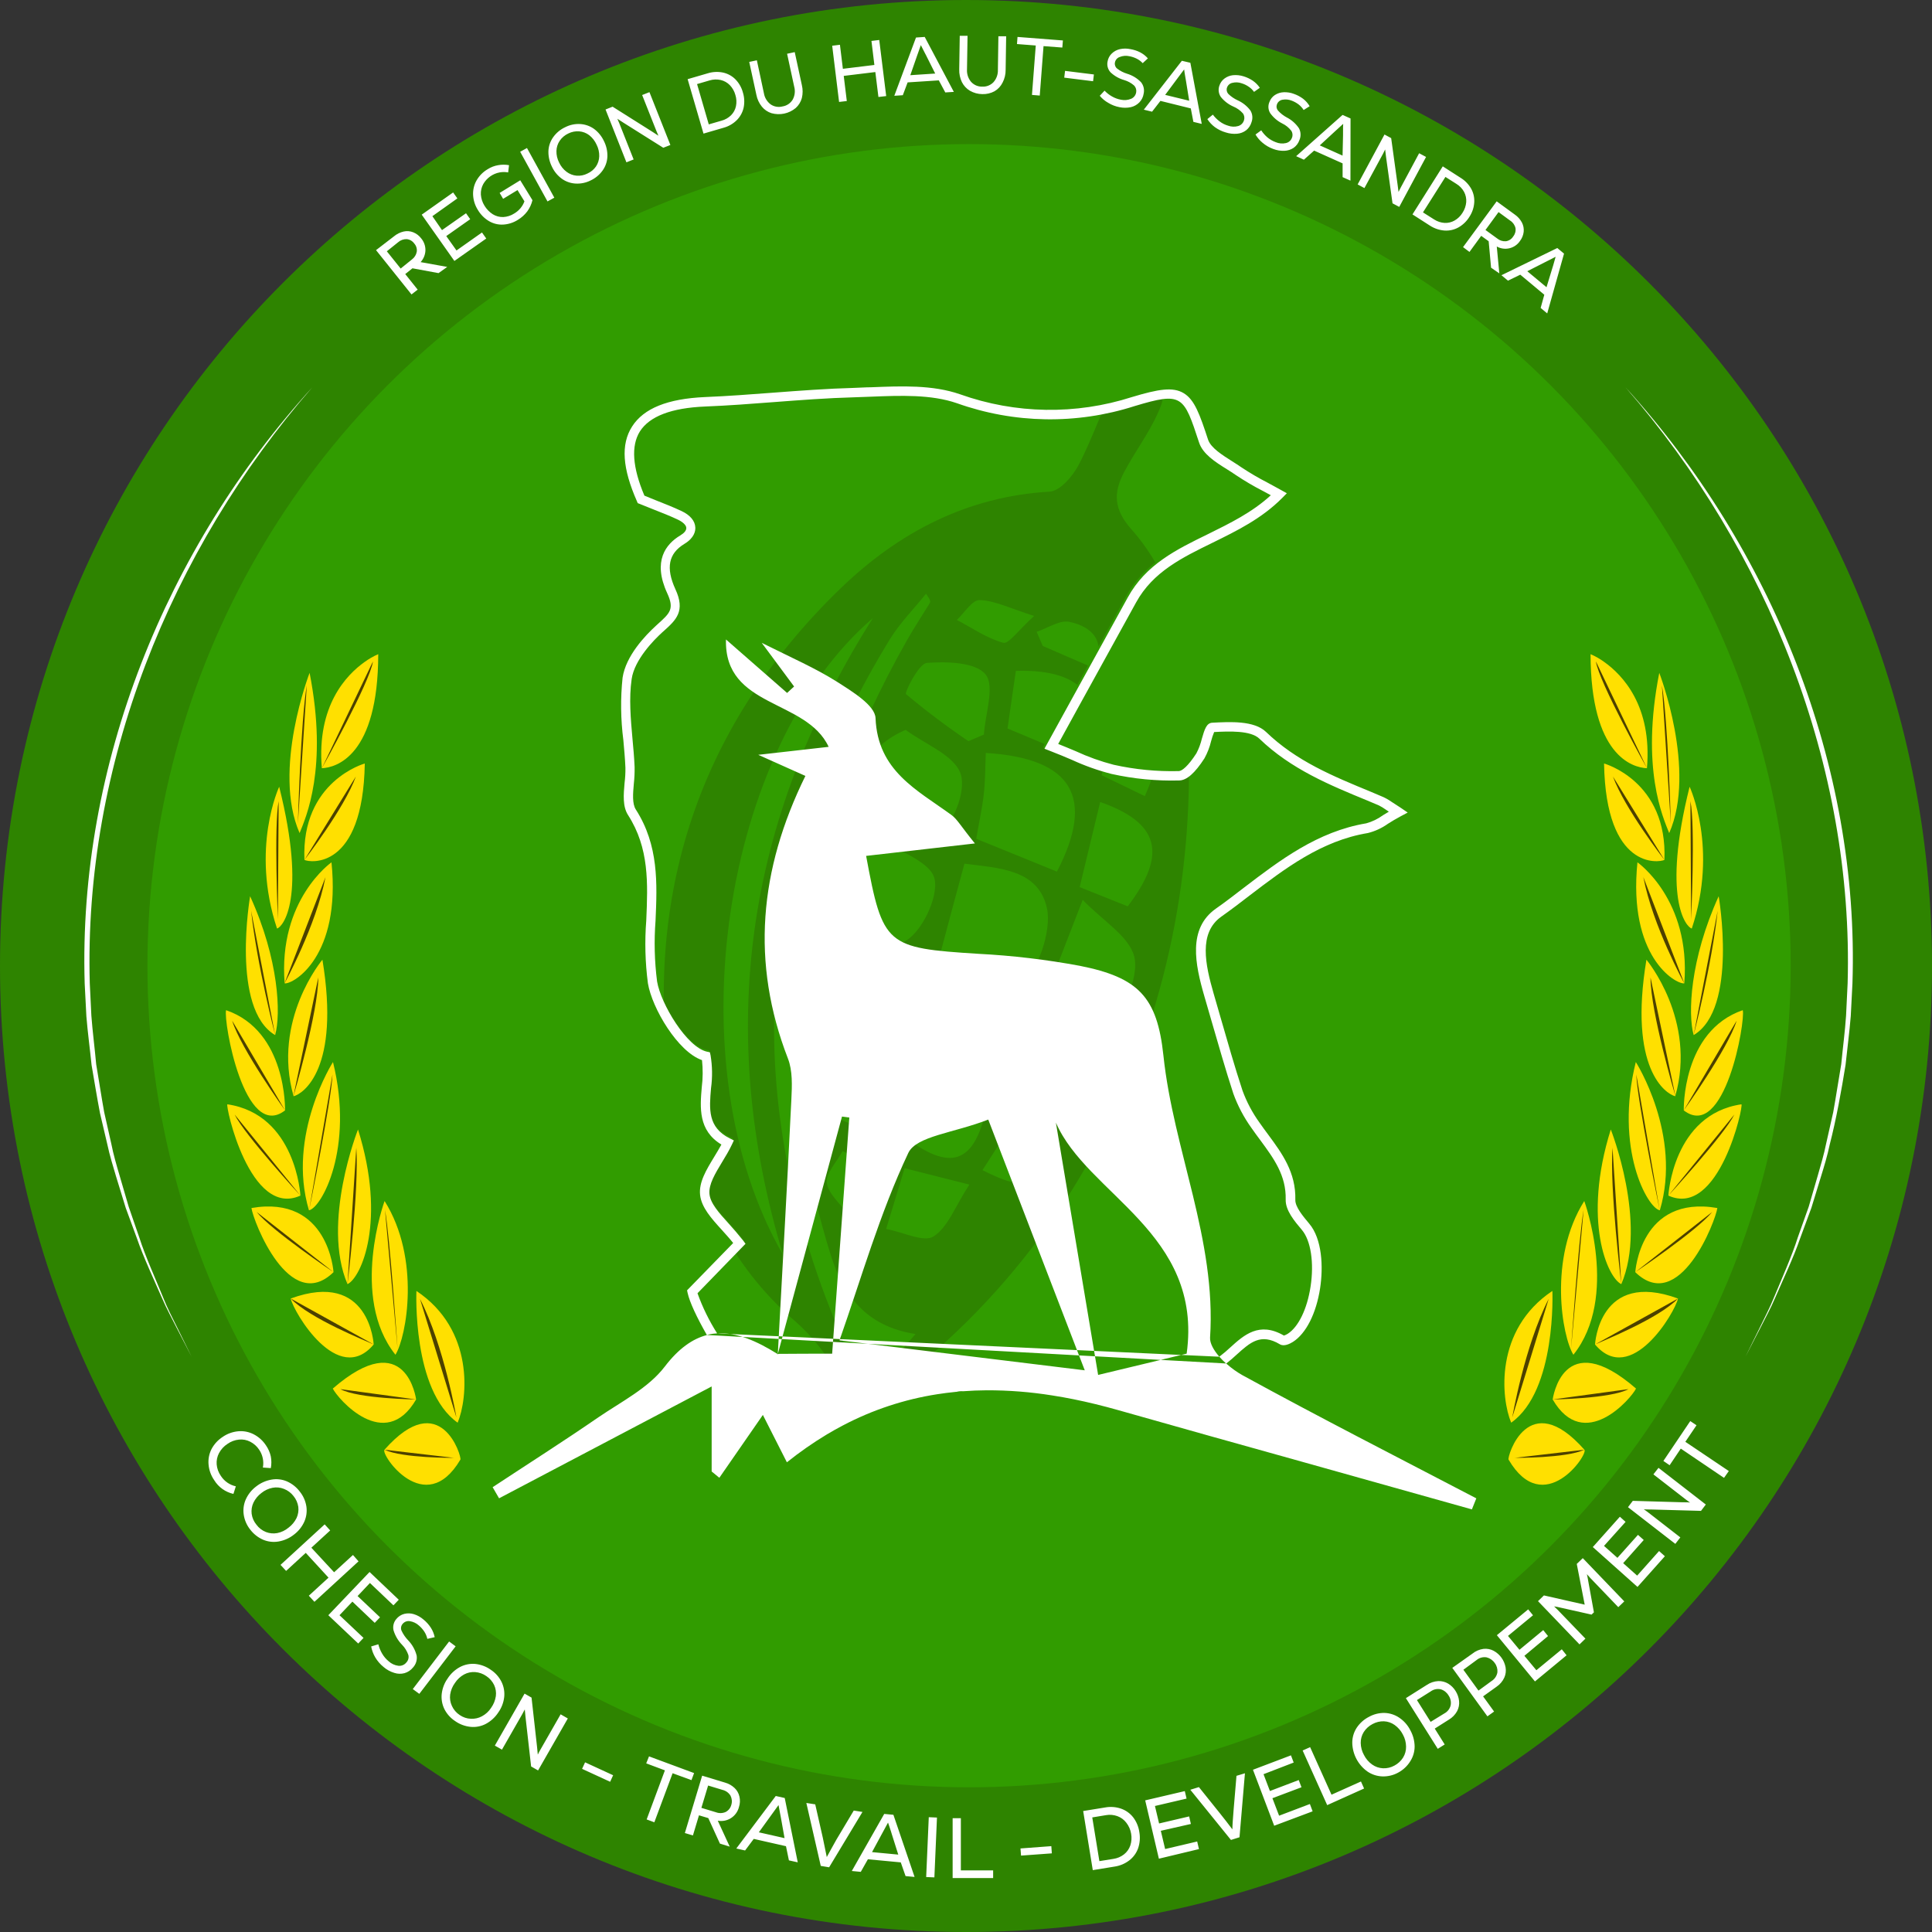 <svg xmlns:xlink="http://www.w3.org/1999/xlink" width="85" xmlns="http://www.w3.org/2000/svg" height="85" id="screenshot-06ea3571-68fa-80cc-8003-873a7141b3a5" viewBox="0 0 85 85" style="-webkit-print-color-adjust: exact;" fill="none" version="1.1"><rect x="0" y="0" width="85" height="85" fill="#333333" stroke="none"/><g id="shape-06ea3571-68fa-80cc-8003-873a7141b3a5" xmlns:xlink="http://www.w3.org/1999/xlink" rx="0" ry="0" style="fill: rgb(0, 0, 0);"><g id="shape-06ea3571-68fa-80cc-8003-873a7141b3a7"><defs rx="0" ry="0" style="fill: rgb(0, 0, 0);"/></g><g id="shape-06ea3571-68fa-80cc-8003-873a7141b3a8"><g class="fills" id="fills-06ea3571-68fa-80cc-8003-873a7141b3a8"><path rx="0" ry="0" d="M42.502,0.000C19.023,0.000,0.000,19.022,0.000,42.500C0.000,65.978,19.023,85.000,42.502,85.000C65.981,85.000,85.000,65.978,85.000,42.500C85.000,19.022,65.973,0.000,42.502,0.000ZZM59.150,42.375C58.680,42.735,58.194,43.107,57.714,43.447C55.725,44.863,56.488,47.490,56.856,48.756C56.975,49.161,57.092,49.566,57.207,49.972C57.571,51.240,57.947,52.548,58.365,53.833C58.614,54.534,58.961,55.195,59.395,55.799C59.551,56.025,59.714,56.247,59.875,56.469C60.519,57.344,61.075,58.096,61.048,59.106C61.024,59.935,61.623,60.637,62.054,61.148C62.335,61.476,62.521,62.402,62.350,63.534C62.210,64.447,61.899,65.086,61.623,65.375C60.103,64.741,59.054,65.688,58.403,66.278C58.241,66.428,58.070,66.569,57.892,66.701L57.771,66.789C57.672,66.866,57.568,66.936,57.461,67.001L57.431,67.001C54.922,67.001,52.593,67.679,50.340,68.341C49.619,68.552,48.875,68.763,48.141,68.960C48.097,68.973,47.679,69.053,46.512,68.366C45.193,67.590,44.070,67.705,43.176,68.706C42.120,69.888,40.841,70.133,39.391,70.141C39.649,69.567,39.871,68.979,40.059,68.417C39.844,67.992,39.701,67.535,39.636,67.064C38.693,61.248,39.192,55.017,34.242,49.902C36.176,50.696,37.357,51.593,38.526,51.582C42.094,51.519,45.696,51.303,49.209,50.705C50.350,50.510,51.758,49.113,52.107,47.978C52.346,47.207,51.183,45.615,50.249,44.941C47.351,42.851,44.208,41.101,41.283,39.049C40.488,38.488,39.556,37.254,39.655,36.447C40.128,32.520,38.664,29.542,36.410,26.914L36.410,26.914C35.953,26.602,35.573,26.190,35.301,25.708C35.030,25.431,34.751,25.156,34.468,24.885C32.587,23.085,30.579,21.351,29.112,19.341C29.587,18.946,30.463,18.707,31.680,18.665C32.897,18.623,34.090,18.523,35.263,18.435C36.626,18.331,38.036,18.223,39.412,18.185C39.706,18.185,40.000,18.166,40.295,18.156C41.758,18.097,43.267,18.035,44.481,18.454C47.594,19.549,50.978,19.605,54.125,18.614C55.379,18.238,55.757,18.230,55.854,18.289C56.066,18.416,56.402,19.443,56.600,20.056C56.875,20.884,57.657,21.377,58.336,21.810C58.486,21.905,58.638,22.000,58.775,22.095C59.080,22.306,59.397,22.500,59.722,22.677C58.992,23.156,58.227,23.580,57.433,23.945C55.742,24.771,53.996,25.623,52.942,27.538C51.938,29.349,50.940,31.167,49.982,32.902L48.228,36.092L49.245,36.485C49.668,36.647,50.040,36.806,50.393,36.952C51.089,37.274,51.815,37.532,52.559,37.721C53.767,37.992,55.004,38.111,56.241,38.076C56.892,38.057,57.490,37.590,58.124,36.609C58.315,36.279,58.458,35.923,58.547,35.553C59.065,35.538,59.716,35.553,59.887,35.715C61.553,37.320,63.529,38.176,65.461,38.968C62.942,39.484,61.016,40.953,59.150,42.375ZZ" style="fill: rgb(46, 132, 0);"/></g></g><g id="shape-06ea3571-68fa-80cc-8003-873a7141b3a9"><g class="fills" id="fills-06ea3571-68fa-80cc-8003-873a7141b3a9"><ellipse rx="36.148" ry="36.147" cx="42.635" cy="42.487" transform="matrix(1, 0, 0, 1, 0, 0)" style="fill: rgb(49, 156, 0);"/></g></g><g id="shape-06ea3571-68fa-80cc-8003-873c571ffae2"><g class="fills" id="fills-06ea3571-68fa-80cc-8003-873c571ffae2"><path rx="0" ry="0" d="M16.641,28.781C16.429,28.872,16.229,28.987,16.043,29.123C15.238,29.694,13.929,31.053,14.160,33.798C14.796,33.771,16.635,33.253,16.641,28.781ZM16.049,33.591C16.049,33.591,13.244,34.363,13.394,37.833C13.627,37.952,15.969,38.298,16.049,33.591ZM13.621,29.603C13.621,29.603,11.966,33.877,13.181,36.652C13.456,35.967,14.443,33.800,13.621,29.603ZM14.584,37.939C14.584,37.939,12.230,39.581,12.524,43.265C12.921,43.299,15.007,42.077,14.584,37.939ZM12.283,34.614C12.283,34.614,11.014,37.315,12.188,40.851C12.441,40.792,13.511,39.509,12.283,34.614ZM11.004,39.431C11.004,39.431,10.146,44.385,12.105,45.539C12.363,44.618,12.276,42.223,11.004,39.431ZM14.185,42.223C14.185,42.223,11.959,44.874,12.917,48.230C13.340,48.126,14.978,47.023,14.185,42.223ZM12.541,48.853C12.541,48.853,12.629,45.366,9.947,44.444C9.820,44.918,10.748,50.238,12.541,48.853ZM14.650,46.725C14.650,46.725,12.604,49.929,13.593,53.248C14.138,53.150,15.591,50.532,14.650,46.725ZM13.217,52.601C13.217,52.601,13.027,49.031,10.004,48.585C9.903,48.612,10.991,53.613,13.217,52.601ZM14.673,55.970C14.673,55.970,14.462,52.563,11.063,53.148C11.139,53.717,12.735,57.857,14.673,55.970ZM15.751,49.693C15.751,49.693,14.130,53.789,15.288,56.496C15.887,56.221,17.015,53.719,15.751,49.693ZM16.440,59.151C16.440,59.151,16.271,55.854,12.790,57.130C12.925,57.743,14.868,61.023,16.440,59.151ZM16.920,52.840C16.920,52.840,15.375,57.067,17.398,59.603C17.888,58.811,18.514,55.376,16.920,52.840ZM18.321,56.796C18.321,56.796,18.129,61.178,20.135,62.592C20.579,61.533,20.883,58.508,18.321,56.796ZM18.307,61.571C18.307,61.571,17.884,58.282,14.642,61.091C14.853,61.531,16.931,63.938,18.307,61.571ZM20.256,64.215C20.321,64.101,19.393,60.977,16.916,63.782C16.726,63.976,18.702,66.853,20.256,64.215Z" style="fill: rgb(255, 224, 0);"/></g></g><g id="shape-06ea3571-68fa-80cc-8003-873c7d80da06"><g class="fills" id="fills-06ea3571-68fa-80cc-8003-873c7d80da06"><path rx="0" ry="0" d="M13.394,37.833C13.394,37.833,15.147,35.567,15.656,34.164M12.517,43.265C12.517,43.265,13.908,40.729,14.320,38.590M12.105,45.539C12.105,45.539,11.304,42.445,11.048,40.069M12.908,48.230C12.908,48.230,14.003,44.540,14.003,43.007M12.541,48.853C12.541,48.853,10.592,46.140,10.215,44.907M13.217,52.601C13.217,52.601,10.761,49.929,10.323,49.035M13.599,53.248C13.599,53.248,14.584,48.401,14.629,47.270M14.673,55.970C14.673,55.970,11.957,54.146,11.291,53.322M15.288,56.496C15.288,56.496,15.806,52.254,15.675,50.496M16.440,59.151C16.119,59.001,13.650,58.022,12.790,57.130M17.493,59.360C17.493,59.360,17.155,54.427,16.939,53.231M20.080,62.361C20.080,62.361,19.541,59.223,18.478,57.147M18.307,61.571C18.307,61.571,15.745,61.537,14.978,61.116M19.974,64.139C19.974,64.139,17.711,64.158,16.916,63.782M12.226,40.448C12.226,40.448,12.048,36.354,12.259,35.248M13.105,36.254C13.105,36.254,13.230,31.685,13.498,30.152M14.162,33.798C14.162,33.798,16.275,30.013,16.409,29.100" style="fill: rgb(76, 65, 0);"/></g></g><g id="shape-06ea3571-68fa-80cc-8003-873bdf0580a6"><g class="fills" id="fills-06ea3571-68fa-80cc-8003-873bdf0580a6"><path rx="0" ry="0" d="M69.978,28.781C70.190,28.872,70.392,28.987,70.578,29.123C71.381,29.694,72.692,31.053,72.459,33.798C71.823,33.771,69.986,33.253,69.978,28.781ZM70.572,33.591C70.572,33.591,73.375,34.363,73.227,37.833C72.992,37.952,70.652,38.298,70.572,33.591ZM73.001,29.603C73.001,29.603,74.656,33.877,73.438,36.652C73.165,35.967,72.176,33.800,73.001,29.603ZM72.041,37.939C72.041,37.939,74.396,39.581,74.102,43.265C73.700,43.299,71.622,42.077,72.041,37.939ZM74.336,34.614C74.336,34.614,75.605,37.315,74.432,40.851C74.178,40.792,73.110,39.509,74.336,34.614ZM75.615,39.431C75.615,39.431,76.473,44.381,74.514,45.539C74.256,44.618,74.345,42.223,75.615,39.431ZM72.436,42.223C72.436,42.223,74.662,44.874,73.704,48.230C73.280,48.126,71.641,47.023,72.436,42.223ZM74.079,48.853C74.079,48.853,73.990,45.366,76.674,44.444C76.801,44.918,75.882,50.238,74.079,48.853ZM71.969,46.725C71.969,46.725,74.015,49.929,73.026,53.248C72.481,53.150,71.020,50.532,71.969,46.725ZM73.402,52.601C73.402,52.601,73.595,49.031,76.615,48.585C76.727,48.612,75.634,53.613,73.402,52.601ZM71.946,55.970C71.946,55.970,72.157,52.563,75.556,53.148C75.480,53.717,73.886,57.857,71.946,55.970ZM70.868,49.693C70.868,49.693,72.489,53.789,71.331,56.496C70.733,56.221,69.604,53.719,70.868,49.693ZM70.175,59.151C70.175,59.151,70.344,55.854,73.825,57.130C73.694,57.743,71.751,61.023,70.175,59.151ZM69.701,52.840C69.701,52.840,71.246,57.067,69.223,59.603C68.731,58.811,68.105,55.376,69.701,52.840ZM68.298,56.796C68.298,56.796,68.490,61.178,66.486,62.592C66.040,61.533,65.736,58.508,68.298,56.796ZM68.312,61.571C68.312,61.571,68.746,58.282,71.978,61.091C71.766,61.531,69.688,63.938,68.312,61.571ZM66.370,64.215C66.302,64.101,67.230,60.977,69.707,63.782C69.893,63.976,67.917,66.853,66.370,64.215Z" style="fill: rgb(255, 224, 0);"/></g></g><g id="shape-06ea3571-68fa-80cc-8003-873c19c0b959"><g class="fills" id="fills-06ea3571-68fa-80cc-8003-873c19c0b959"><path rx="0" ry="0" d="M73.227,37.833C73.227,37.833,71.472,35.567,70.963,34.164M74.102,43.265C74.102,43.265,72.711,40.729,72.301,38.590M74.514,45.539C74.514,45.539,75.315,42.445,75.571,40.069M73.713,48.230C73.713,48.230,72.618,44.540,72.616,43.007M74.079,48.853C74.079,48.853,76.027,46.140,76.404,44.907M73.402,52.601C73.402,52.601,75.858,49.929,76.304,49.035M73.020,53.248C73.020,53.248,72.028,48.399,71.990,47.270M71.946,55.970C71.946,55.970,74.662,54.146,75.328,53.322M71.331,56.496C71.331,56.496,70.813,52.254,70.944,50.496M70.175,59.151C70.494,59.001,72.963,58.022,73.825,57.130M69.118,59.360C69.118,59.360,69.458,54.427,69.672,53.231M66.533,62.361C66.533,62.361,67.074,59.223,68.135,57.147M68.312,61.571C68.312,61.571,70.874,61.537,71.644,61.116M66.647,64.139C66.647,64.139,68.911,64.158,69.703,63.782M74.402,40.448C74.402,40.448,74.592,36.354,74.372,35.248M73.510,36.254C73.510,36.254,73.387,31.685,73.117,30.152M72.459,33.798C72.459,33.798,70.346,30.013,70.213,29.100" style="fill: rgb(76, 65, 0);"/></g></g><g id="shape-06ea3571-68fa-80cc-8003-873b2e95d0fc"><g class="fills" id="fills-06ea3571-68fa-80cc-8003-873b2e95d0fc"><path rx="0" ry="0" d="M19.294,12.016L18.146,11.804L17.829,12.058L18.376,12.743L18.104,12.954L16.544,11.005L17.332,10.399C17.455,10.296,17.599,10.224,17.755,10.187C17.896,10.155,18.043,10.166,18.178,10.219C18.316,10.274,18.437,10.365,18.527,10.483C18.653,10.631,18.721,10.820,18.717,11.014C18.711,11.206,18.636,11.390,18.505,11.532L19.676,11.743L19.294,12.016ZM17.897,10.521C17.756,10.516,17.619,10.565,17.514,10.659L17.019,11.056L17.628,11.815L18.125,11.413C18.236,11.331,18.312,11.209,18.336,11.073C18.354,10.942,18.313,10.810,18.224,10.712C18.147,10.604,18.028,10.535,17.897,10.521ZM19.634,10.386L20.084,11.020L21.205,10.228L21.393,10.494L19.991,11.481L18.554,9.444L19.936,8.467L20.122,8.729L19.023,9.511L19.446,10.124L20.503,9.382L20.687,9.644L19.634,10.386ZM21.982,8.488L22.889,7.932L23.426,8.807C23.383,8.985,23.305,9.152,23.198,9.300C23.086,9.448,22.947,9.574,22.788,9.670C22.591,9.796,22.366,9.869,22.132,9.881C21.915,9.892,21.699,9.838,21.511,9.727C21.311,9.607,21.144,9.439,21.025,9.238C20.898,9.039,20.825,8.809,20.814,8.573C20.804,8.351,20.857,8.132,20.966,7.939C21.083,7.734,21.252,7.563,21.456,7.444C21.596,7.355,21.753,7.294,21.917,7.267C22.075,7.238,22.237,7.238,22.395,7.267L22.357,7.586C22.232,7.563,22.105,7.563,21.980,7.586C21.679,7.643,21.418,7.828,21.264,8.093C21.184,8.236,21.147,8.399,21.156,8.562C21.169,8.735,21.223,8.901,21.314,9.048C21.406,9.201,21.532,9.331,21.682,9.427C21.820,9.512,21.979,9.554,22.141,9.549C22.314,9.540,22.482,9.486,22.627,9.391C22.833,9.270,22.991,9.082,23.073,8.858L22.769,8.363L22.135,8.748L21.982,8.488ZM24.388,8.697L24.088,8.862L22.885,6.677L23.185,6.512L24.388,8.697ZM25.322,8.076C25.105,8.064,24.896,7.991,24.720,7.865C24.531,7.727,24.380,7.544,24.282,7.332C24.175,7.120,24.122,6.885,24.128,6.647C24.137,6.427,24.210,6.214,24.339,6.034C24.475,5.844,24.657,5.692,24.870,5.595C25.073,5.491,25.301,5.443,25.529,5.457C25.746,5.470,25.955,5.543,26.132,5.669C26.320,5.807,26.470,5.991,26.569,6.203C26.677,6.415,26.730,6.651,26.723,6.888C26.714,7.109,26.640,7.322,26.512,7.501C26.376,7.691,26.193,7.842,25.981,7.941C25.777,8.043,25.550,8.089,25.322,8.076ZM26.220,7.326C26.310,7.192,26.360,7.035,26.364,6.873C26.368,6.699,26.329,6.526,26.250,6.370C26.177,6.205,26.066,6.060,25.924,5.948C25.796,5.850,25.643,5.792,25.483,5.779C25.316,5.766,25.150,5.799,25.001,5.874C24.849,5.945,24.720,6.055,24.625,6.193C24.535,6.326,24.485,6.482,24.481,6.643C24.477,6.818,24.517,6.992,24.597,7.148C24.671,7.310,24.783,7.451,24.925,7.558C25.053,7.655,25.206,7.715,25.366,7.729C25.532,7.743,25.698,7.710,25.846,7.634C25.997,7.567,26.126,7.461,26.220,7.326ZM27.560,7.142L26.641,4.817L26.952,4.694L28.706,5.800C28.846,5.888,28.932,5.946,28.968,5.971L28.968,5.971C28.934,5.900,28.907,5.837,28.886,5.781L28.252,4.181L28.573,4.054L29.494,6.379L29.182,6.501L27.425,5.396C27.286,5.309,27.197,5.252,27.161,5.225L27.161,5.225C27.193,5.294,27.221,5.357,27.243,5.415L27.877,7.015L27.560,7.142ZM31.139,3.225C31.355,3.158,31.585,3.146,31.807,3.192C32.013,3.236,32.203,3.338,32.352,3.487C32.511,3.649,32.625,3.848,32.684,4.067C32.752,4.285,32.763,4.517,32.716,4.741C32.669,4.949,32.563,5.140,32.411,5.290C32.249,5.449,32.049,5.563,31.830,5.622L30.951,5.878L30.253,3.483L31.139,3.225ZM31.746,5.309C31.905,5.267,32.051,5.183,32.168,5.066C32.276,4.957,32.349,4.819,32.380,4.669C32.413,4.506,32.404,4.337,32.354,4.179C32.310,4.016,32.226,3.867,32.109,3.745C31.999,3.633,31.859,3.554,31.705,3.519C31.544,3.484,31.377,3.490,31.219,3.538L30.668,3.699L31.183,5.472L31.746,5.309ZM33.942,4.980C33.776,4.927,33.629,4.827,33.519,4.692C33.397,4.542,33.315,4.364,33.278,4.174L32.963,2.724L33.299,2.653L33.608,4.098C33.639,4.295,33.745,4.471,33.904,4.591C34.057,4.697,34.250,4.730,34.430,4.682C34.616,4.653,34.779,4.543,34.876,4.381C34.971,4.207,34.994,4.002,34.941,3.811L34.629,2.365L34.965,2.293L35.278,3.741C35.324,3.929,35.324,4.126,35.278,4.314C35.232,4.484,35.138,4.636,35.007,4.753C34.713,4.998,34.318,5.083,33.942,4.980ZM38.469,2.858L38.340,1.801L38.683,1.759L38.989,4.227L38.647,4.267L38.511,3.170L37.121,3.339L37.256,4.445L36.916,4.485L36.613,2.012L36.954,1.970L37.083,3.027L38.469,2.858ZM41.965,4.043L41.589,4.067L41.304,3.536L39.932,3.625L39.720,4.189L39.346,4.214L40.300,1.651L40.684,1.625L41.965,4.043ZM40.513,1.985C40.471,2.107,40.416,2.268,40.344,2.462L40.050,3.308L41.145,3.236L40.744,2.435L40.693,2.338C40.597,2.154,40.540,2.038,40.513,1.985ZM42.673,3.993C42.522,3.903,42.400,3.771,42.320,3.614C42.237,3.440,42.196,3.248,42.202,3.054L42.225,1.575L42.568,1.575L42.544,3.054C42.532,3.252,42.595,3.447,42.722,3.599C42.847,3.739,43.027,3.817,43.214,3.811C43.400,3.822,43.581,3.750,43.709,3.616C43.841,3.467,43.910,3.274,43.903,3.075L43.925,1.596L44.267,1.596L44.244,3.075C44.246,3.269,44.200,3.460,44.111,3.631C44.032,3.792,43.908,3.926,43.753,4.016C43.589,4.104,43.403,4.147,43.217,4.141C43.026,4.139,42.839,4.088,42.673,3.993ZM44.766,1.625L46.763,1.780L46.738,2.092L45.911,2.029L45.745,4.204L45.402,4.176L45.569,2.002L44.743,1.938L44.766,1.625ZM48.091,3.574L46.822,3.416L46.858,3.118L48.127,3.276L48.091,3.574ZM48.759,4.525C48.616,4.445,48.490,4.340,48.385,4.214L48.596,3.988C48.691,4.089,48.801,4.174,48.921,4.242C49.045,4.314,49.180,4.363,49.321,4.388C49.470,4.419,49.625,4.405,49.765,4.346C49.883,4.296,49.967,4.189,49.987,4.062C50.007,3.953,49.973,3.841,49.896,3.762C49.770,3.651,49.621,3.570,49.460,3.523C49.235,3.459,49.028,3.342,48.858,3.181C48.740,3.052,48.692,2.874,48.729,2.703C48.751,2.571,48.814,2.450,48.911,2.357C49.010,2.260,49.135,2.193,49.270,2.162C49.423,2.129,49.582,2.129,49.735,2.162C49.882,2.187,50.025,2.233,50.158,2.300C50.288,2.368,50.405,2.458,50.502,2.568L50.274,2.779C50.198,2.698,50.109,2.631,50.010,2.581C49.907,2.530,49.799,2.494,49.687,2.473C49.545,2.441,49.398,2.453,49.264,2.507C49.153,2.543,49.072,2.637,49.052,2.752C49.032,2.851,49.069,2.953,49.148,3.016C49.279,3.118,49.428,3.195,49.587,3.244C49.820,3.314,50.031,3.442,50.200,3.616C50.314,3.758,50.357,3.944,50.316,4.121C50.295,4.265,50.229,4.399,50.128,4.504C50.026,4.609,49.895,4.682,49.752,4.715C49.587,4.750,49.416,4.750,49.251,4.715C49.077,4.682,48.910,4.618,48.759,4.525ZM52.872,5.451L52.504,5.362L52.390,4.770L51.054,4.439L50.686,4.914L50.323,4.825L51.997,2.674L52.371,2.762L52.872,5.451ZM52.098,3.054C52.022,3.160,51.921,3.295,51.794,3.460L51.263,4.174L52.320,4.432L52.176,3.547L52.157,3.439C52.122,3.227,52.100,3.107,52.098,3.054ZM53.451,5.595C53.320,5.497,53.207,5.377,53.119,5.240L53.360,5.043C53.443,5.154,53.541,5.253,53.652,5.337C53.765,5.424,53.893,5.489,54.030,5.529C54.173,5.581,54.328,5.587,54.474,5.546C54.597,5.511,54.694,5.415,54.730,5.292C54.765,5.187,54.746,5.072,54.679,4.984C54.565,4.856,54.424,4.756,54.267,4.690C54.051,4.596,53.861,4.451,53.713,4.267C53.613,4.124,53.588,3.942,53.645,3.777C53.684,3.649,53.763,3.536,53.870,3.456C53.981,3.373,54.112,3.322,54.250,3.308C54.406,3.294,54.563,3.311,54.713,3.358C54.857,3.402,54.994,3.467,55.119,3.551C55.240,3.635,55.344,3.740,55.427,3.862L55.172,4.043C55.109,3.952,55.028,3.873,54.935,3.813C54.841,3.748,54.738,3.698,54.628,3.665C54.496,3.617,54.352,3.611,54.216,3.646C54.106,3.669,54.016,3.750,53.982,3.857C53.950,3.953,53.973,4.058,54.041,4.132C54.161,4.248,54.299,4.343,54.451,4.413C54.672,4.512,54.865,4.665,55.011,4.859C55.107,5.014,55.125,5.204,55.062,5.375C55.022,5.515,54.940,5.639,54.827,5.730C54.711,5.819,54.573,5.872,54.428,5.884C54.259,5.899,54.090,5.879,53.929,5.827C53.757,5.778,53.596,5.699,53.451,5.595ZM55.548,6.282C55.424,6.180,55.319,6.057,55.237,5.918L55.489,5.734C55.564,5.850,55.656,5.955,55.761,6.045C55.871,6.136,55.995,6.207,56.129,6.256C56.269,6.315,56.423,6.329,56.571,6.296C56.696,6.270,56.799,6.180,56.841,6.060C56.884,5.957,56.871,5.840,56.808,5.749C56.702,5.615,56.568,5.506,56.414,5.432C56.205,5.327,56.023,5.172,55.886,4.982C55.793,4.835,55.779,4.651,55.848,4.491C55.893,4.364,55.977,4.255,56.089,4.181C56.205,4.106,56.340,4.063,56.478,4.058C56.634,4.051,56.791,4.077,56.937,4.134C57.078,4.184,57.211,4.256,57.332,4.346C57.447,4.436,57.545,4.547,57.619,4.673L57.355,4.840C57.296,4.746,57.221,4.663,57.133,4.595C57.042,4.526,56.942,4.471,56.835,4.430C56.705,4.377,56.561,4.362,56.423,4.388C56.308,4.407,56.214,4.489,56.178,4.599C56.145,4.689,56.163,4.788,56.224,4.861C56.335,4.986,56.468,5.090,56.615,5.168C56.831,5.279,57.015,5.443,57.150,5.645C57.235,5.806,57.242,5.997,57.169,6.163C57.122,6.300,57.033,6.419,56.915,6.504C56.794,6.585,56.653,6.630,56.507,6.635C56.339,6.641,56.170,6.613,56.013,6.552C55.843,6.490,55.686,6.399,55.548,6.282ZM59.414,7.947L59.069,7.793L59.069,7.188L57.816,6.626L57.366,7.026L57.025,6.871L59.067,5.056L59.418,5.212L59.414,7.947ZM59.095,5.449L58.720,5.791L58.065,6.396L59.067,6.846L59.088,5.950L59.088,5.840C59.088,5.628,59.088,5.502,59.095,5.449ZM59.731,8.114L60.912,5.918L61.206,6.077L61.489,8.131C61.513,8.294,61.525,8.399,61.530,8.444L61.530,8.444C61.563,8.374,61.593,8.313,61.623,8.258L62.436,6.742L62.741,6.905L61.561,9.103L61.265,8.945L60.978,6.888C60.957,6.725,60.944,6.622,60.940,6.575L60.940,6.575C60.908,6.645,60.879,6.706,60.849,6.761L60.029,8.275L59.731,8.114ZM64.256,7.820C64.450,7.938,64.610,8.102,64.723,8.298C64.826,8.482,64.874,8.692,64.861,8.902C64.847,9.129,64.774,9.347,64.649,9.537C64.531,9.732,64.364,9.893,64.165,10.006C63.979,10.109,63.767,10.157,63.554,10.143C63.329,10.127,63.111,10.054,62.920,9.932L62.143,9.433L63.476,7.319L64.256,7.820ZM63.096,9.655C63.233,9.744,63.391,9.797,63.554,9.807C63.708,9.815,63.861,9.779,63.994,9.703C64.138,9.621,64.259,9.503,64.345,9.361C64.438,9.220,64.494,9.058,64.508,8.890C64.519,8.734,64.486,8.579,64.413,8.442C64.334,8.297,64.218,8.176,64.077,8.091L63.593,7.784L62.605,9.344L63.096,9.655ZM65.601,11.777L65.495,10.614L65.167,10.376L64.651,11.084L64.368,10.872L65.848,8.858L66.651,9.444C66.779,9.533,66.884,9.652,66.958,9.790C67.023,9.915,67.050,10.056,67.036,10.196C67.020,10.344,66.963,10.484,66.873,10.602C66.648,10.936,66.204,11.042,65.852,10.845L65.964,12.028L65.601,11.777ZM66.676,10.037C66.645,9.900,66.561,9.781,66.442,9.706L65.930,9.331L65.355,10.118L65.871,10.492C65.978,10.581,66.116,10.625,66.256,10.614C66.388,10.594,66.505,10.517,66.575,10.403C66.658,10.301,66.695,10.168,66.676,10.037ZM68.071,13.789L67.782,13.548L67.943,12.967L66.886,12.085L66.345,12.348L66.057,12.109L68.515,10.912L68.811,11.158L68.071,13.789ZM68.441,11.297C68.325,11.358,68.175,11.437,67.989,11.528L67.194,11.933L68.040,12.637L68.302,11.779L68.334,11.675C68.391,11.464,68.429,11.352,68.441,11.297ZM9.176,64.435C9.154,64.203,9.198,63.969,9.302,63.761C9.416,63.542,9.585,63.357,9.791,63.222C9.995,63.079,10.232,62.993,10.480,62.970C10.714,62.949,10.949,62.994,11.158,63.101C11.380,63.215,11.568,63.385,11.704,63.594C11.805,63.740,11.876,63.904,11.915,64.078C11.947,64.247,11.947,64.421,11.915,64.591L11.566,64.566C11.616,64.295,11.559,64.015,11.405,63.786C11.306,63.634,11.169,63.511,11.008,63.429C10.856,63.351,10.685,63.318,10.516,63.336C10.333,63.353,10.158,63.419,10.008,63.526C9.852,63.626,9.724,63.765,9.636,63.930C9.555,64.083,9.519,64.256,9.533,64.428C9.548,64.610,9.612,64.784,9.717,64.934C9.868,65.167,10.104,65.332,10.376,65.392L10.270,65.726C9.918,65.647,9.613,65.429,9.425,65.122C9.283,64.919,9.197,64.682,9.176,64.435ZM10.723,66.641C10.689,66.414,10.720,66.182,10.812,65.971C10.913,65.746,11.069,65.550,11.266,65.401C11.461,65.246,11.692,65.142,11.938,65.098C12.167,65.056,12.403,65.082,12.617,65.172C12.843,65.270,13.041,65.426,13.189,65.623C13.341,65.810,13.441,66.035,13.479,66.274C13.513,66.501,13.482,66.733,13.390,66.944C13.289,67.169,13.133,67.365,12.936,67.514C12.739,67.671,12.507,67.775,12.259,67.819C12.030,67.859,11.794,67.833,11.579,67.743C11.352,67.645,11.155,67.489,11.006,67.292C10.856,67.104,10.759,66.879,10.723,66.641ZM11.699,67.402C11.858,67.464,12.031,67.480,12.198,67.449C12.380,67.413,12.550,67.331,12.693,67.212C12.842,67.101,12.963,66.956,13.046,66.789C13.118,66.635,13.145,66.464,13.124,66.295C13.098,66.120,13.025,65.956,12.913,65.819C12.804,65.677,12.657,65.568,12.490,65.504C12.332,65.441,12.160,65.424,11.993,65.456C11.812,65.491,11.642,65.571,11.498,65.688C11.350,65.799,11.231,65.944,11.150,66.111C11.078,66.265,11.051,66.437,11.072,66.605C11.096,66.781,11.170,66.945,11.283,67.081C11.389,67.225,11.533,67.336,11.699,67.402ZM14.699,69.173L15.529,68.413L15.774,68.692L13.834,70.473L13.587,70.205L14.453,69.410L13.452,68.320L12.587,69.114L12.342,68.848L14.284,67.066L14.527,67.333L13.699,68.093L14.699,69.173ZM15.504,70.465L14.937,71.063L15.994,72.061L15.760,72.308L14.445,71.063L16.259,69.161L17.544,70.382L17.309,70.628L16.275,69.645L15.732,70.220L16.719,71.154L16.487,71.399L15.504,70.465ZM16.510,72.919C16.422,72.770,16.361,72.607,16.330,72.437L16.645,72.342C16.680,72.484,16.736,72.621,16.810,72.748C16.885,72.878,16.983,72.994,17.100,73.090C17.217,73.198,17.365,73.266,17.523,73.287C17.657,73.304,17.791,73.250,17.875,73.145C17.961,73.057,17.995,72.932,17.966,72.813C17.908,72.643,17.812,72.487,17.685,72.359C17.512,72.181,17.384,71.963,17.313,71.725C17.273,71.549,17.320,71.364,17.438,71.228C17.527,71.118,17.650,71.039,17.787,71.004C17.926,70.970,18.072,70.974,18.209,71.017C18.365,71.065,18.509,71.146,18.632,71.253C18.756,71.354,18.863,71.473,18.951,71.606C19.035,71.735,19.094,71.878,19.125,72.029L18.801,72.103C18.776,71.988,18.730,71.880,18.666,71.782C18.600,71.681,18.519,71.591,18.427,71.513C18.317,71.413,18.179,71.348,18.032,71.325C17.913,71.305,17.792,71.350,17.715,71.443C17.644,71.523,17.624,71.636,17.662,71.735C17.737,71.899,17.840,72.048,17.966,72.177C18.143,72.363,18.269,72.592,18.332,72.841C18.360,73.030,18.301,73.222,18.171,73.363C18.075,73.482,17.945,73.569,17.797,73.612C17.649,73.652,17.491,73.648,17.345,73.599C17.172,73.547,17.012,73.459,16.876,73.341C16.730,73.223,16.606,73.080,16.510,72.919ZM18.448,74.523L18.161,74.312L19.759,72.219L20.046,72.431L18.448,74.523ZM19.552,75.195C19.451,74.988,19.410,74.758,19.433,74.529C19.461,74.283,19.550,74.048,19.693,73.847C19.829,73.635,20.017,73.461,20.239,73.341C20.444,73.233,20.677,73.186,20.909,73.206C21.154,73.231,21.390,73.319,21.591,73.462C21.793,73.595,21.957,73.778,22.065,73.995C22.166,74.201,22.207,74.432,22.183,74.660C22.156,74.906,22.066,75.140,21.923,75.341C21.786,75.551,21.599,75.723,21.378,75.842C21.172,75.951,20.939,75.997,20.708,75.975C20.462,75.951,20.227,75.864,20.025,75.721C19.824,75.590,19.661,75.409,19.552,75.195ZM20.714,75.618C20.884,75.628,21.053,75.591,21.202,75.510C21.365,75.423,21.504,75.297,21.604,75.142C21.715,74.989,21.787,74.811,21.815,74.624C21.838,74.456,21.811,74.285,21.739,74.132C21.662,73.973,21.544,73.838,21.397,73.741C21.252,73.639,21.083,73.578,20.907,73.565C20.737,73.552,20.568,73.588,20.418,73.669C20.256,73.758,20.118,73.886,20.017,74.041C19.905,74.192,19.833,74.369,19.805,74.555C19.783,74.724,19.809,74.896,19.881,75.051C19.955,75.216,20.075,75.356,20.226,75.455C20.371,75.554,20.539,75.613,20.714,75.618ZM21.771,76.799L23.079,74.512L23.386,74.688L23.629,76.865C23.648,77.036,23.659,77.148,23.661,77.195L23.661,77.195C23.694,77.123,23.730,77.059,23.762,77.002L24.665,75.423L24.982,75.605L23.673,77.892L23.367,77.717L23.120,75.537C23.100,75.364,23.089,75.254,23.088,75.208L23.088,75.208C23.052,75.280,23.018,75.343,22.986,75.400L22.084,76.977L21.771,76.799ZM26.844,78.391L25.609,77.822L25.741,77.535L26.975,78.103L26.844,78.391ZM28.554,77.273L30.537,78.008L30.422,78.319L29.592,78.015L28.788,80.173L28.450,80.048L29.253,77.888L28.431,77.581L28.554,77.273ZM31.674,81.111L31.162,79.989L30.752,79.866L30.486,80.752L30.131,80.646L30.892,78.122L31.898,78.427C32.056,78.471,32.201,78.553,32.320,78.666C32.426,78.767,32.500,78.898,32.532,79.042C32.568,79.194,32.560,79.354,32.511,79.503C32.407,79.917,31.999,80.180,31.579,80.103L32.105,81.244L31.674,81.111ZM32.137,78.997C32.057,78.872,31.932,78.782,31.788,78.748L31.154,78.556L30.858,79.538L31.502,79.733C31.640,79.784,31.791,79.780,31.925,79.720C32.050,79.656,32.141,79.541,32.175,79.405C32.218,79.270,32.201,79.122,32.137,78.997ZM35.098,81.935L34.709,81.849L34.580,81.225L33.162,80.904L32.781,81.413L32.394,81.327L34.130,79.016L34.525,79.105L35.098,81.935ZM34.252,79.416C34.172,79.530,34.066,79.674,33.937,79.851L33.386,80.614L34.517,80.870L34.350,79.936L34.328,79.824C34.289,79.608,34.266,79.473,34.252,79.416ZM36.110,82.092L35.476,79.323L35.867,79.384L36.197,80.838C36.254,81.107,36.315,81.396,36.375,81.703L36.375,81.703C36.465,81.529,36.609,81.280,36.797,80.938L37.562,79.657L37.945,79.718L36.478,82.153L36.110,82.092ZM40.238,82.578L39.841,82.540L39.630,81.937L38.184,81.800L37.871,82.354L37.476,82.316L38.902,79.805L39.306,79.843L40.238,82.578ZM39.069,80.187C39.006,80.308,38.919,80.466,38.814,80.657L38.366,81.485L39.520,81.595L39.234,80.690L39.201,80.580C39.131,80.369,39.091,80.240,39.069,80.187ZM41.109,82.597L40.748,82.582L40.862,79.949L41.223,79.965L41.109,82.597ZM42.274,79.993L42.274,82.288L43.694,82.288L43.694,82.626L41.912,82.626L41.912,79.993L42.274,79.993ZM46.277,81.540L44.922,81.639L44.897,81.324L46.254,81.223L46.277,81.540ZM48.615,79.522C48.850,79.478,49.092,79.495,49.319,79.572C49.530,79.645,49.715,79.777,49.854,79.953C49.998,80.142,50.092,80.366,50.126,80.602C50.169,80.840,50.151,81.085,50.073,81.314C49.998,81.526,49.863,81.712,49.684,81.849C49.494,81.995,49.269,82.089,49.031,82.123L48.078,82.278L47.655,79.678L48.615,79.522ZM48.985,81.783C49.155,81.759,49.316,81.690,49.452,81.584C49.580,81.484,49.676,81.348,49.729,81.193C49.784,81.026,49.796,80.849,49.765,80.676C49.736,80.499,49.663,80.333,49.553,80.192C49.454,80.061,49.319,79.961,49.164,79.904C49.001,79.844,48.824,79.829,48.653,79.860L48.055,79.959L48.368,81.882L48.985,81.783ZM51.071,80.547L51.261,81.350L52.671,81.018L52.749,81.352L50.986,81.775L50.384,79.209L52.126,78.801L52.204,79.131L50.813,79.456L50.995,80.225L52.318,79.915L52.394,80.247L51.071,80.547ZM54.157,80.950L52.369,78.742L52.747,78.625L53.681,79.790C53.851,80.001,54.032,80.236,54.220,80.485L54.220,80.485C54.220,80.291,54.246,79.997,54.275,79.608L54.400,78.129L54.772,78.017L54.533,80.832L54.157,80.950ZM55.981,79.114L56.275,79.883L57.630,79.369L57.750,79.691L56.059,80.325L55.125,77.862L56.797,77.228L56.917,77.545L55.590,78.057L55.871,78.797L57.139,78.315L57.260,78.632L55.981,79.114ZM57.640,76.867L58.581,78.959L59.877,78.378L60.014,78.687L58.391,79.418L57.311,77.015L57.640,76.867ZM60.811,78.154C60.581,78.145,60.357,78.072,60.166,77.943C59.753,77.651,59.504,77.180,59.494,76.675C59.493,76.442,59.560,76.214,59.686,76.019C59.822,75.813,60.009,75.645,60.230,75.533C60.440,75.416,60.678,75.357,60.919,75.362C61.149,75.370,61.373,75.443,61.563,75.573C61.769,75.712,61.935,75.900,62.047,76.121C62.169,76.340,62.234,76.585,62.238,76.835C62.238,77.068,62.171,77.295,62.045,77.490C61.914,77.702,61.728,77.874,61.508,77.991C61.295,78.107,61.054,78.163,60.811,78.154ZM61.730,77.326C61.820,77.180,61.865,77.012,61.861,76.842C61.859,76.657,61.811,76.476,61.722,76.315C61.637,76.147,61.513,76.003,61.360,75.893C61.222,75.794,61.057,75.737,60.887,75.730C60.711,75.725,60.538,75.767,60.384,75.852C60.227,75.933,60.094,76.054,59.999,76.203C59.909,76.347,59.863,76.515,59.866,76.685C59.870,76.869,59.918,77.050,60.008,77.211C60.092,77.380,60.217,77.525,60.371,77.634C60.510,77.732,60.673,77.788,60.843,77.797C61.019,77.805,61.194,77.764,61.348,77.679C61.504,77.596,61.636,77.475,61.730,77.326ZM62.777,74.128C62.925,74.028,63.099,73.970,63.278,73.961C63.431,73.955,63.583,73.994,63.715,74.073C63.847,74.154,63.958,74.264,64.039,74.396C64.123,74.528,64.176,74.678,64.193,74.834C64.210,74.988,64.180,75.144,64.108,75.282C64.022,75.439,63.895,75.569,63.740,75.660L63.123,76.051L63.561,76.749L63.256,76.941L61.853,74.711L62.777,74.128ZM63.544,75.385C63.687,75.310,63.790,75.176,63.825,75.018C63.850,74.870,63.817,74.718,63.732,74.595C63.657,74.466,63.536,74.369,63.394,74.324C63.237,74.287,63.071,74.321,62.942,74.417L62.339,74.796L62.942,75.755L63.544,75.385ZM64.778,72.754C64.919,72.640,65.089,72.567,65.269,72.543C65.422,72.526,65.576,72.555,65.713,72.627C65.989,72.777,66.182,73.045,66.239,73.354C66.266,73.507,66.247,73.664,66.184,73.806C66.109,73.970,65.990,74.109,65.841,74.210L65.250,74.633L65.734,75.301L65.440,75.512L63.895,73.380L64.778,72.754ZM65.624,73.957C65.761,73.872,65.855,73.731,65.880,73.572C65.892,73.426,65.850,73.280,65.761,73.164C65.676,73.041,65.550,72.954,65.406,72.917C65.246,72.889,65.082,72.934,64.958,73.039L64.383,73.462L65.047,74.379L65.624,73.957ZM67.067,72.849L67.594,73.483L68.712,72.562L68.923,72.826L67.532,73.976L65.856,71.942L67.234,70.805L67.446,71.065L66.345,71.974L66.850,72.583L67.896,71.718L68.107,71.980L67.067,72.849ZM69.371,68.806L69.636,68.552L71.462,70.454L71.198,70.708L69.963,69.421C69.919,69.374,69.870,69.319,69.817,69.258L69.817,69.258C69.843,69.374,69.864,69.480,69.879,69.577L70.126,70.936L70.022,71.036L68.680,70.735C68.579,70.709,68.477,70.688,68.374,70.674L68.374,70.674C68.433,70.729,68.486,70.780,68.530,70.826L69.752,72.094L69.492,72.346L67.666,70.444L67.926,70.192L69.720,70.598L69.371,68.806ZM71.413,68.772L72.028,69.321L72.992,68.239L73.248,68.468L72.043,69.818L70.077,68.064L71.267,66.730L71.519,66.956L70.570,68.013L71.160,68.539L72.064,67.527L72.318,67.753L71.413,68.772ZM73.707,67.924L71.625,66.310L71.836,66.031L74.026,66.094C74.199,66.094,74.311,66.094,74.358,66.109L74.358,66.109C74.290,66.062,74.231,66.020,74.180,65.980L72.743,64.866L72.967,64.579L75.049,66.193L74.837,66.472L72.648,66.411C72.472,66.411,72.362,66.411,72.316,66.396L72.316,66.396L72.493,66.525L73.928,67.639L73.707,67.924ZM73.182,64.276L74.364,62.522L74.639,62.706L74.148,63.433L76.061,64.720L75.850,65.020L73.948,63.733L73.457,64.464L73.182,64.276ZM13.739,17.042C7.487,24.205,3.676,33.701,3.950,43.261L4.020,44.690C4.071,45.374,4.170,46.135,4.232,46.824C4.350,47.507,4.462,48.264,4.585,48.938L4.900,50.335C4.980,50.758,5.140,51.312,5.261,51.719L5.663,53.095L6.130,54.448C6.379,55.239,6.876,56.340,7.187,57.109C7.337,57.498,7.609,58.031,7.797,58.407L8.432,59.694L7.776,58.426C7.586,58.052,7.301,57.519,7.142,57.141C6.802,56.365,6.297,55.281,6.028,54.492L5.532,53.144L5.109,51.768C4.984,51.345,4.815,50.798,4.730,50.382L4.401,48.982C4.270,48.304,4.147,47.543,4.029,46.858C3.959,46.163,3.855,45.402,3.800,44.711L3.726,43.276C3.431,33.669,7.305,24.108,13.739,17.042ZM71.517,17.042C77.942,24.108,81.817,33.669,81.500,43.267L81.426,44.702C81.371,45.394,81.269,46.157,81.197,46.850C81.014,47.987,80.787,49.247,80.496,50.373C80.411,50.796,80.244,51.352,80.117,51.760L79.695,53.136L79.198,54.484C78.934,55.270,78.416,56.365,78.084,57.132C77.925,57.517,77.636,58.045,77.450,58.417L76.795,59.686L77.429,58.398C77.611,58.022,77.890,57.483,78.040,57.101C78.363,56.323,78.849,55.230,79.096,54.440L79.576,53.091L79.976,51.715C80.098,51.293,80.259,50.745,80.339,50.331L80.654,48.934C80.777,48.255,80.889,47.499,81.007,46.820C81.073,46.129,81.174,45.372,81.219,44.685L81.288,43.257C81.563,33.695,77.752,24.203,71.517,17.042ZL71.517,17.042Z" style="fill: rgb(255, 255, 255);"/></g></g><g id="shape-06ea3571-68fa-80cc-8003-873a7141b428"><defs><clipPath id="rumext-id-10-a" transform="matrix(0.211, 0, 0, 0.211, 0, 0)"><path d="M287.86,169.68a10.64,10.64,0,0,1-3.47,1.68c-10.15,1.71-17.95,7.67-25.49,13.42-1.91,1.46-3.88,3-5.84,4.36-5.85,4.16-4.29,11.58-2.37,18.2.48,1.63.95,3.27,1.42,4.9,1.45,5,2.95,10.28,4.61,15.37a29.45,29.45,0,0,0,3.77,7.15c.61.88,1.24,1.74,1.88,2.6,2.77,3.76,5.38,7.31,5.25,12.33-.06,2.24,1.84,4.49,3.37,6.3,1.86,2.19,2.58,6.83,1.81,11.82-.71,4.64-2.53,8.4-4.76,9.81a3.65,3.65,0,0,1-.78.37c-5.16-3-8.35-.08-11.18,2.48a27.81,27.81,0,0,1-2.29,1.94l-.46.33a6,6,0,0,1-2.65,1.4h-.39c-9.66,0-18.8,2.68-27.64,5.27-2.92.85-5.93,1.73-8.91,2.5-1.3.34-3.87.15-8.68-2.68-2.78-1.63-6.41-3-9.85.82-6.53,7.27-14.67,6.91-23.28,6.53-1.86-.09-3.79-.17-5.68-.17h-.59a5.17,5.17,0,0,1-2.2-1c-5.32-3.47-16.52-20.27-18.22-26.23l10-10.3-.51-.69c-1-1.26-2-2.41-3-3.52-2.05-2.26-3.82-4.21-4-6.18s1.19-4.23,2.66-6.66c.7-1.15,1.43-2.35,2-3.57l.42-.89-.88-.44c-4.57-2.29-4.25-6.08-3.87-10.47a22.59,22.59,0,0,0-.1-6.82l-.14-.62-.62-.13c-4.18-.94-9.59-9.92-10.37-14.61a62.2,62.2,0,0,1-.32-12.66c.34-7.71.68-15.67-4.1-23.12-.79-1.22-.6-3.34-.42-5.38a27.2,27.2,0,0,0,.16-3.47c-.08-1.95-.26-3.93-.44-5.85-.37-4.16-.76-8.46-.17-12.49s4.63-8.12,6.33-9.67l.36-.32c2.54-2.29,4.55-4.11,2.4-8.72-2-4.41-1.44-7.4,1.9-9.42,2.06-1.24,2.3-2.68,2.26-3.42-.07-1.36-1.08-2.56-2.85-3.39s-3.36-1.46-5.3-2.22l-2.45-1c-2.49-5.88-2.81-10.37-.94-13.36,2-3.15,6.55-4.9,13.6-5.19,4.77-.19,9.61-.56,14.28-.92,5.5-.42,11.19-.85,16.78-1l3.51-.13c6.11-.24,12.44-.49,17.81,1.36a57.68,57.68,0,0,0,37,.6c9.95-3,10.21-2.18,13.42,7.61.78,2.36,3.32,4,5.78,5.53.65.41,1.29.81,1.87,1.22a56.88,56.88,0,0,0,5.6,3.29c.55.29,1.11.59,1.68.91-3.88,3.57-8.53,5.84-13,8.05-6.68,3.26-13,6.34-16.79,13.24-4,7.3-8.05,14.61-11.89,21.58l-5.44,9.89,1.07.42c1.7.65,3.21,1.29,4.67,1.91a48,48,0,0,0,8.22,2.92,57.64,57.64,0,0,0,14.07,1.36c1.57,0,3.3-1.55,5.27-4.6a14.35,14.35,0,0,0,1.39-3.59,15.4,15.4,0,0,1,.63-1.89c3.12-.17,7.61-.35,9.4,1.37,6.59,6.36,14.7,9.69,22.54,12.91l2.36,1a10.53,10.53,0,0,1,1.43.87l.63.43Z" style="fill: none;"/></clipPath></defs><g class="fills" id="fills-06ea3571-68fa-80cc-8003-873a7141b428"><path rx="0" ry="0" d="M37.011,25.858C39.547,23.423,42.544,21.842,46.182,21.630C46.641,21.605,47.209,20.935,47.469,20.432C48.135,19.141,48.577,17.731,49.283,16.465C49.494,16.078,50.280,16.010,50.805,15.797C50.923,16.463,51.301,17.219,51.103,17.773C50.726,18.830,49.993,19.758,49.458,20.768C48.983,21.671,48.983,22.400,49.792,23.304C50.638,24.260,51.380,25.536,51.623,26.779C53.969,38.765,50.437,52.633,39.103,61.106C38.099,61.858,37.459,61.689,36.861,60.533C36.400,59.629,35.771,58.821,35.009,58.151C32.111,55.680,30.649,52.417,29.573,48.401C28.237,39.947,30.456,32.179,37.011,25.858ZZM36.533,55.165C33.574,45.653,35.070,36.688,39.915,28.149C40.228,27.597,40.581,27.067,40.911,26.523C40.942,26.473,40.942,26.401,40.741,26.122C40.207,26.790,39.592,27.407,39.148,28.130C33.529,37.296,32.525,46.930,36.307,57.029C36.484,57.504,36.679,57.976,36.861,58.451C37.810,60.909,38.340,60.988,40.279,58.692C38.093,58.354,37.100,56.984,36.533,55.165ZZM38.399,27.198C31.786,32.858,29.615,46.854,34.449,55.203C31.505,45.383,32.750,36.123,38.399,27.198ZZM41.217,42.523C42.473,42.756,43.897,43.432,44.967,43.064C45.643,42.834,46.269,40.951,46.066,39.981C45.698,38.222,43.908,38.193,42.432,37.998C42.020,39.509,41.682,40.769,41.217,42.523ZZM43.371,33.126C43.343,33.735,43.350,34.346,43.282,34.948C43.214,35.551,43.071,36.193,42.950,36.903L46.501,38.347C48.192,35.086,47.192,33.361,43.371,33.126ZZM36.713,40.074C36.939,41.667,38.742,41.855,39.727,41.454C40.498,41.141,41.321,39.461,41.111,38.645C40.911,37.865,39.420,37.417,37.903,36.449C37.334,38.045,36.567,39.125,36.713,40.074ZZM37.871,35.170C37.871,35.923,40.420,37.387,41.211,36.819C41.917,36.311,42.519,34.826,42.267,34.056C42.005,33.234,40.695,32.744,39.843,32.110C38.095,32.883,37.877,34.003,37.871,35.170ZZM48.894,44.700C49.551,44.358,50.105,42.857,49.902,42.082C49.670,41.192,48.549,40.534,47.634,39.592C46.932,41.397,46.419,42.722,45.702,44.571C46.835,44.658,48.091,45.119,48.894,44.700ZZM40.380,46.391C42.322,48.002,43.876,48.008,44.563,46.343C44.986,45.311,45.167,44.345,43.551,44.146C42.811,44.056,42.105,43.696,41.283,43.426C40.961,44.474,40.670,45.429,40.380,46.391ZZM37.395,45.634C38.558,45.998,39.778,46.104,40.088,44.531C40.646,41.701,38.076,42.680,36.825,41.855C35.721,44.197,35.884,45.165,37.395,45.634ZZM44.328,32.050L47.457,33.361C48.761,30.860,47.761,29.421,44.694,29.516C44.561,30.417,44.445,31.213,44.328,32.050ZZM43.364,29.677C42.942,29.136,41.659,29.096,40.779,29.165C40.420,29.195,39.790,30.474,39.860,30.537C40.739,31.275,41.657,31.966,42.608,32.608L43.288,32.319C43.341,31.414,43.779,30.207,43.364,29.677ZZM48.404,35.284L47.501,39.029L49.615,39.875C51.375,37.569,51.005,36.199,48.404,35.284ZZM44.362,48.632C45.518,48.691,46.603,49.004,47.463,48.693C47.977,48.507,48.587,47.074,48.351,46.679C47.958,46.015,46.922,45.734,46.057,45.235ZM43.419,48.665L40.357,47.820C40.120,48.568,39.898,49.261,39.687,49.933C41.809,51.586,42.876,51.246,43.419,48.665ZZM37.983,49.473C38.518,49.342,38.848,48.376,39.266,47.782C38.440,47.378,37.636,46.877,36.763,46.655C36.575,46.607,36.129,47.575,35.495,48.539C36.607,48.995,37.383,49.616,37.983,49.473ZZM39.799,51.396L38.987,54.068C39.756,54.216,40.634,54.668,41.065,54.402C41.699,54.006,42.008,53.100,42.648,52.117ZM48.465,34.105L50.367,35.026C51.316,32.898,51.016,32.097,49.099,31.402C48.885,32.253,48.687,33.105,48.465,34.105ZZM38.602,51.540C38.516,51.147,37.611,50.933,37.070,50.642C36.816,51.121,36.298,51.652,36.379,52.068C36.480,52.603,37.066,53.045,37.839,54.036C38.245,52.802,38.714,52.104,38.602,51.540ZZM44.544,49.426L43.225,51.481C45.176,52.468,45.628,52.261,46.332,50.071ZM43.100,26.401C42.777,26.388,42.432,26.963,42.098,27.274C42.773,27.629,43.422,28.085,44.140,28.280C44.379,28.343,44.800,27.730,45.497,27.100C44.415,26.754,43.753,26.420,43.100,26.401ZZM48.156,29.408C48.657,28.240,48.099,27.578,47.044,27.358C46.622,27.269,46.091,27.637,45.609,27.798L45.876,28.419Z" style="clip-path: url(&quot;#rumext-id-10-a&quot;); fill: rgb(46, 132, 0);"/></g></g><g id="shape-06ea3571-68fa-80cc-8003-873abf30cccb"><g class="fills" id="fills-06ea3571-68fa-80cc-8003-873abf30cccb"><path rx="0" ry="0" d="M53.645,59.690C53.740,59.796,53.840,59.897,53.946,59.992C54.107,59.868,54.261,59.736,54.409,59.597C55.000,59.064,55.465,58.639,56.311,59.144C56.491,59.252,56.746,59.123,56.882,59.039C57.461,58.671,57.909,57.788,58.080,56.672C58.222,55.742,58.171,54.507,57.600,53.835C57.340,53.524,56.981,53.102,56.989,52.791C57.021,51.582,56.400,50.739,55.797,49.921C55.666,49.743,55.533,49.566,55.408,49.384C55.097,48.952,54.847,48.479,54.664,47.978C54.316,46.922,54.001,45.810,53.694,44.747C53.594,44.400,53.494,44.054,53.394,43.709C53.028,42.441,52.722,41.044,53.734,40.327C54.157,40.027,54.580,39.708,54.979,39.397C56.533,38.212,58.139,36.986,60.181,36.650C60.500,36.571,60.800,36.431,61.067,36.240C61.227,36.140,61.407,36.028,61.612,35.920L61.933,35.749L61.627,35.540C61.441,35.422,61.308,35.329,61.204,35.265C61.086,35.182,60.960,35.111,60.828,35.054L60.329,34.842C58.638,34.145,57.034,33.488,55.698,32.200C55.176,31.697,54.111,31.755,53.333,31.797C53.079,31.809,52.994,32.097,52.878,32.496C52.824,32.722,52.743,32.940,52.635,33.145C52.267,33.714,52.001,33.921,51.864,33.925C50.900,33.949,49.937,33.856,48.995,33.646C48.423,33.498,47.866,33.298,47.330,33.050C47.085,32.947,46.831,32.839,46.556,32.731L47.471,31.063C48.283,29.584,49.133,28.043,49.985,26.502C50.724,25.160,51.999,24.537,53.350,23.877C54.406,23.357,55.510,22.820,56.421,21.899L56.615,21.702L56.374,21.567C56.163,21.447,55.952,21.339,55.763,21.233C55.370,21.031,54.988,20.807,54.620,20.563C54.493,20.474,54.354,20.386,54.210,20.295C53.753,20.005,53.282,19.707,53.153,19.352C52.787,18.236,52.559,17.589,52.081,17.300C51.604,17.010,50.959,17.120,49.794,17.471C47.332,18.259,44.678,18.216,42.242,17.348C41.031,16.926,39.655,16.985,38.323,17.038C38.076,17.038,37.829,17.059,37.586,17.065C36.396,17.097,35.187,17.188,34.020,17.276C33.035,17.350,32.016,17.429,31.016,17.469C29.368,17.543,28.323,17.965,27.812,18.760C27.300,19.555,27.389,20.618,28.023,22.055L28.057,22.136L28.137,22.167L28.738,22.408C29.141,22.567,29.492,22.704,29.835,22.867C30.046,22.970,30.188,23.102,30.194,23.222C30.200,23.342,30.101,23.454,29.921,23.562C29.300,23.936,28.700,24.680,29.355,26.099C29.676,26.792,29.478,26.971,28.947,27.449L28.871,27.519C28.381,27.965,27.537,28.855,27.391,29.814C27.295,30.728,27.307,31.650,27.425,32.562C27.461,32.961,27.499,33.376,27.516,33.779C27.519,34.004,27.506,34.229,27.478,34.451C27.434,34.954,27.387,35.477,27.630,35.857C28.569,37.315,28.503,38.860,28.433,40.494C28.361,41.416,28.385,42.342,28.505,43.259C28.687,44.360,29.824,46.277,30.885,46.641C30.928,47.037,30.925,47.437,30.875,47.833C30.799,48.725,30.712,49.735,31.739,50.356C31.640,50.538,31.528,50.720,31.422,50.897C31.071,51.474,30.742,52.017,30.801,52.569C30.860,53.121,31.297,53.605,31.760,54.114C31.925,54.298,32.099,54.488,32.257,54.687L30.228,56.769L30.251,56.879C30.340,57.291,30.663,57.971,31.097,58.732C31.190,58.709,31.284,58.691,31.379,58.678C31.436,58.671,31.494,58.666,31.551,58.663C31.199,58.108,30.909,57.516,30.687,56.898L32.800,54.721L32.692,54.575C32.481,54.309,32.270,54.066,32.058,53.831C31.625,53.353,31.251,52.941,31.213,52.525C31.175,52.108,31.464,51.631,31.775,51.117C31.923,50.874,32.077,50.620,32.198,50.363L32.287,50.174L32.101,50.081C31.135,49.597,31.202,48.796,31.283,47.869C31.349,47.390,31.341,46.904,31.262,46.427L31.232,46.296L31.101,46.269C30.217,46.070,29.074,44.172,28.909,43.181C28.795,42.293,28.773,41.397,28.841,40.505C28.913,38.875,28.985,37.193,27.975,35.618C27.808,35.360,27.848,34.912,27.886,34.481C27.913,34.238,27.924,33.993,27.920,33.748C27.903,33.335,27.865,32.917,27.827,32.511C27.749,31.632,27.666,30.723,27.791,29.871C27.916,29.020,28.769,28.155,29.129,27.827L29.205,27.760C29.742,27.276,30.167,26.891,29.712,25.917C29.289,24.985,29.408,24.353,30.114,23.926C30.549,23.664,30.600,23.359,30.591,23.203C30.577,22.916,30.363,22.662,29.989,22.486C29.615,22.311,29.279,22.178,28.869,22.017L28.351,21.806C27.825,20.563,27.757,19.614,28.152,18.982C28.575,18.316,29.537,17.946,31.027,17.885C32.035,17.845,33.058,17.767,34.045,17.691C35.208,17.602,36.410,17.511,37.592,17.479L38.334,17.452C39.625,17.401,40.963,17.348,42.098,17.739C44.621,18.639,47.369,18.684,49.919,17.866C52.022,17.232,52.077,17.405,52.756,19.475C52.921,19.973,53.457,20.320,53.977,20.643C54.115,20.730,54.250,20.815,54.373,20.901C54.754,21.155,55.149,21.388,55.556,21.597C55.673,21.658,55.791,21.721,55.911,21.789C55.091,22.544,54.108,23.023,53.164,23.490C51.752,24.179,50.416,24.830,49.615,26.289C48.769,27.832,47.913,29.377,47.102,30.850L45.952,32.940L46.178,33.029C46.537,33.166,46.856,33.302,47.165,33.433C47.724,33.691,48.306,33.897,48.902,34.050C49.878,34.267,50.877,34.364,51.876,34.337C52.208,34.337,52.574,34.010,52.990,33.365C53.122,33.126,53.221,32.871,53.284,32.606C53.320,32.470,53.364,32.337,53.417,32.207C54.077,32.171,55.026,32.133,55.404,32.496C56.797,33.841,58.511,34.544,60.168,35.225L60.667,35.436C60.773,35.490,60.874,35.551,60.969,35.620L61.103,35.711L60.843,35.868C60.622,36.030,60.373,36.150,60.109,36.223C57.964,36.584,56.315,37.844,54.721,39.059C54.318,39.368,53.901,39.693,53.487,39.981C52.250,40.860,52.580,42.428,52.986,43.827C53.087,44.172,53.187,44.518,53.286,44.863C53.593,45.920,53.910,47.036,54.261,48.112C54.455,48.650,54.724,49.158,55.057,49.623C55.186,49.809,55.320,49.991,55.455,50.172C56.040,50.967,56.592,51.717,56.565,52.778C56.552,53.252,56.953,53.727,57.277,54.110C57.670,54.573,57.822,55.554,57.659,56.608C57.509,57.589,57.125,58.384,56.653,58.682C56.602,58.714,56.546,58.740,56.488,58.760C55.398,58.126,54.723,58.743,54.125,59.284C53.992,59.410,53.853,59.529,53.645,59.690ZC53.687,59.658,53.666,59.674,53.645,59.690ZC53.394,59.398,53.225,59.098,53.238,58.851C53.519,54.537,51.625,50.608,51.185,46.435C50.912,43.863,50.086,43.005,47.509,42.492C46.030,42.217,44.535,42.040,43.033,41.963C38.979,41.707,38.839,41.608,38.106,37.656L42.891,37.108C42.274,36.347,42.111,36.037,41.857,35.853C40.344,34.752,38.613,33.917,38.520,31.592C38.497,31.030,37.484,30.417,36.829,29.998C35.878,29.396,34.829,28.941,33.513,28.282L34.937,30.203L34.629,30.486L31.940,28.134C31.858,31.161,35.472,30.740,36.457,32.858L33.360,33.209L35.434,34.137C33.401,38.273,33.033,42.354,34.665,46.569C34.876,47.110,34.846,47.769,34.817,48.367C34.636,52.071,34.427,55.774,34.225,59.482C34.224,59.510,34.222,59.537,34.221,59.565L34.208,59.614C34.208,59.599,34.208,59.584,34.208,59.569L34.208,59.569C33.282,58.990,32.409,58.616,31.566,58.665M31.111,58.734C30.477,58.895,29.856,59.326,29.245,60.127C28.526,61.068,27.343,61.662,26.324,62.357C24.789,63.414,23.223,64.409,21.674,65.430L21.957,65.919L31.310,60.998L31.310,64.739L31.648,65.016L33.563,62.251C34.030,63.167,34.278,63.655,34.620,64.335C35.179,63.887,35.767,63.477,36.381,63.107C36.615,62.968,36.850,62.835,37.087,62.712C38.383,62.030,39.783,61.567,41.230,61.341C41.497,61.299,41.768,61.265,42.038,61.238C42.056,61.236,42.074,61.234,42.092,61.233L42.369,61.209C42.718,61.184,43.062,61.169,43.411,61.167C44.375,61.165,45.338,61.240,46.290,61.393C46.603,61.442,46.924,61.497,47.228,61.560C47.879,61.691,48.532,61.852,49.190,62.038C51.885,62.802,54.583,63.559,57.281,64.310L64.757,66.407L64.952,65.921C61.508,64.124,58.059,62.363,54.658,60.501C54.419,60.365,54.195,60.206,53.989,60.024C53.975,60.012,53.961,60.000,53.948,59.988M34.212,59.565C34.212,59.566,34.212,59.567,34.212,59.565ZM34.221,59.565L34.221,59.565ZM34.222,59.565C35.164,56.083,36.105,52.603,37.045,49.124L37.366,49.166C37.119,52.584,36.869,56.002,36.611,59.557C35.819,59.557,35.056,59.557,34.222,59.565ZC34.271,59.569,34.247,59.569,34.222,59.565ZM36.935,58.969C37.890,56.253,38.704,53.387,39.961,50.726C40.312,49.980,41.965,49.849,43.479,49.257L47.725,60.288L36.935,58.969ZM52.208,59.555L48.313,60.491C47.632,56.431,46.994,52.607,46.455,49.390C47.824,52.554,52.942,54.241,52.208,59.555ZM34.221,59.565C34.221,59.567,34.221,59.568,34.221,59.565ZL34.221,59.565ZC34.221,59.568,34.221,59.567,34.221,59.565ZM34.224,59.569C34.223,59.569,34.222,59.569,34.224,59.569ZL34.224,59.569ZM42.092,61.233C42.092,61.233,42.093,61.233,42.092,61.233ZC42.093,61.233,42.093,61.232,42.092,61.233ZC42.184,61.209,42.278,61.201,42.371,61.209" style="fill: rgb(255, 255, 255);"/></g></g></g></svg>